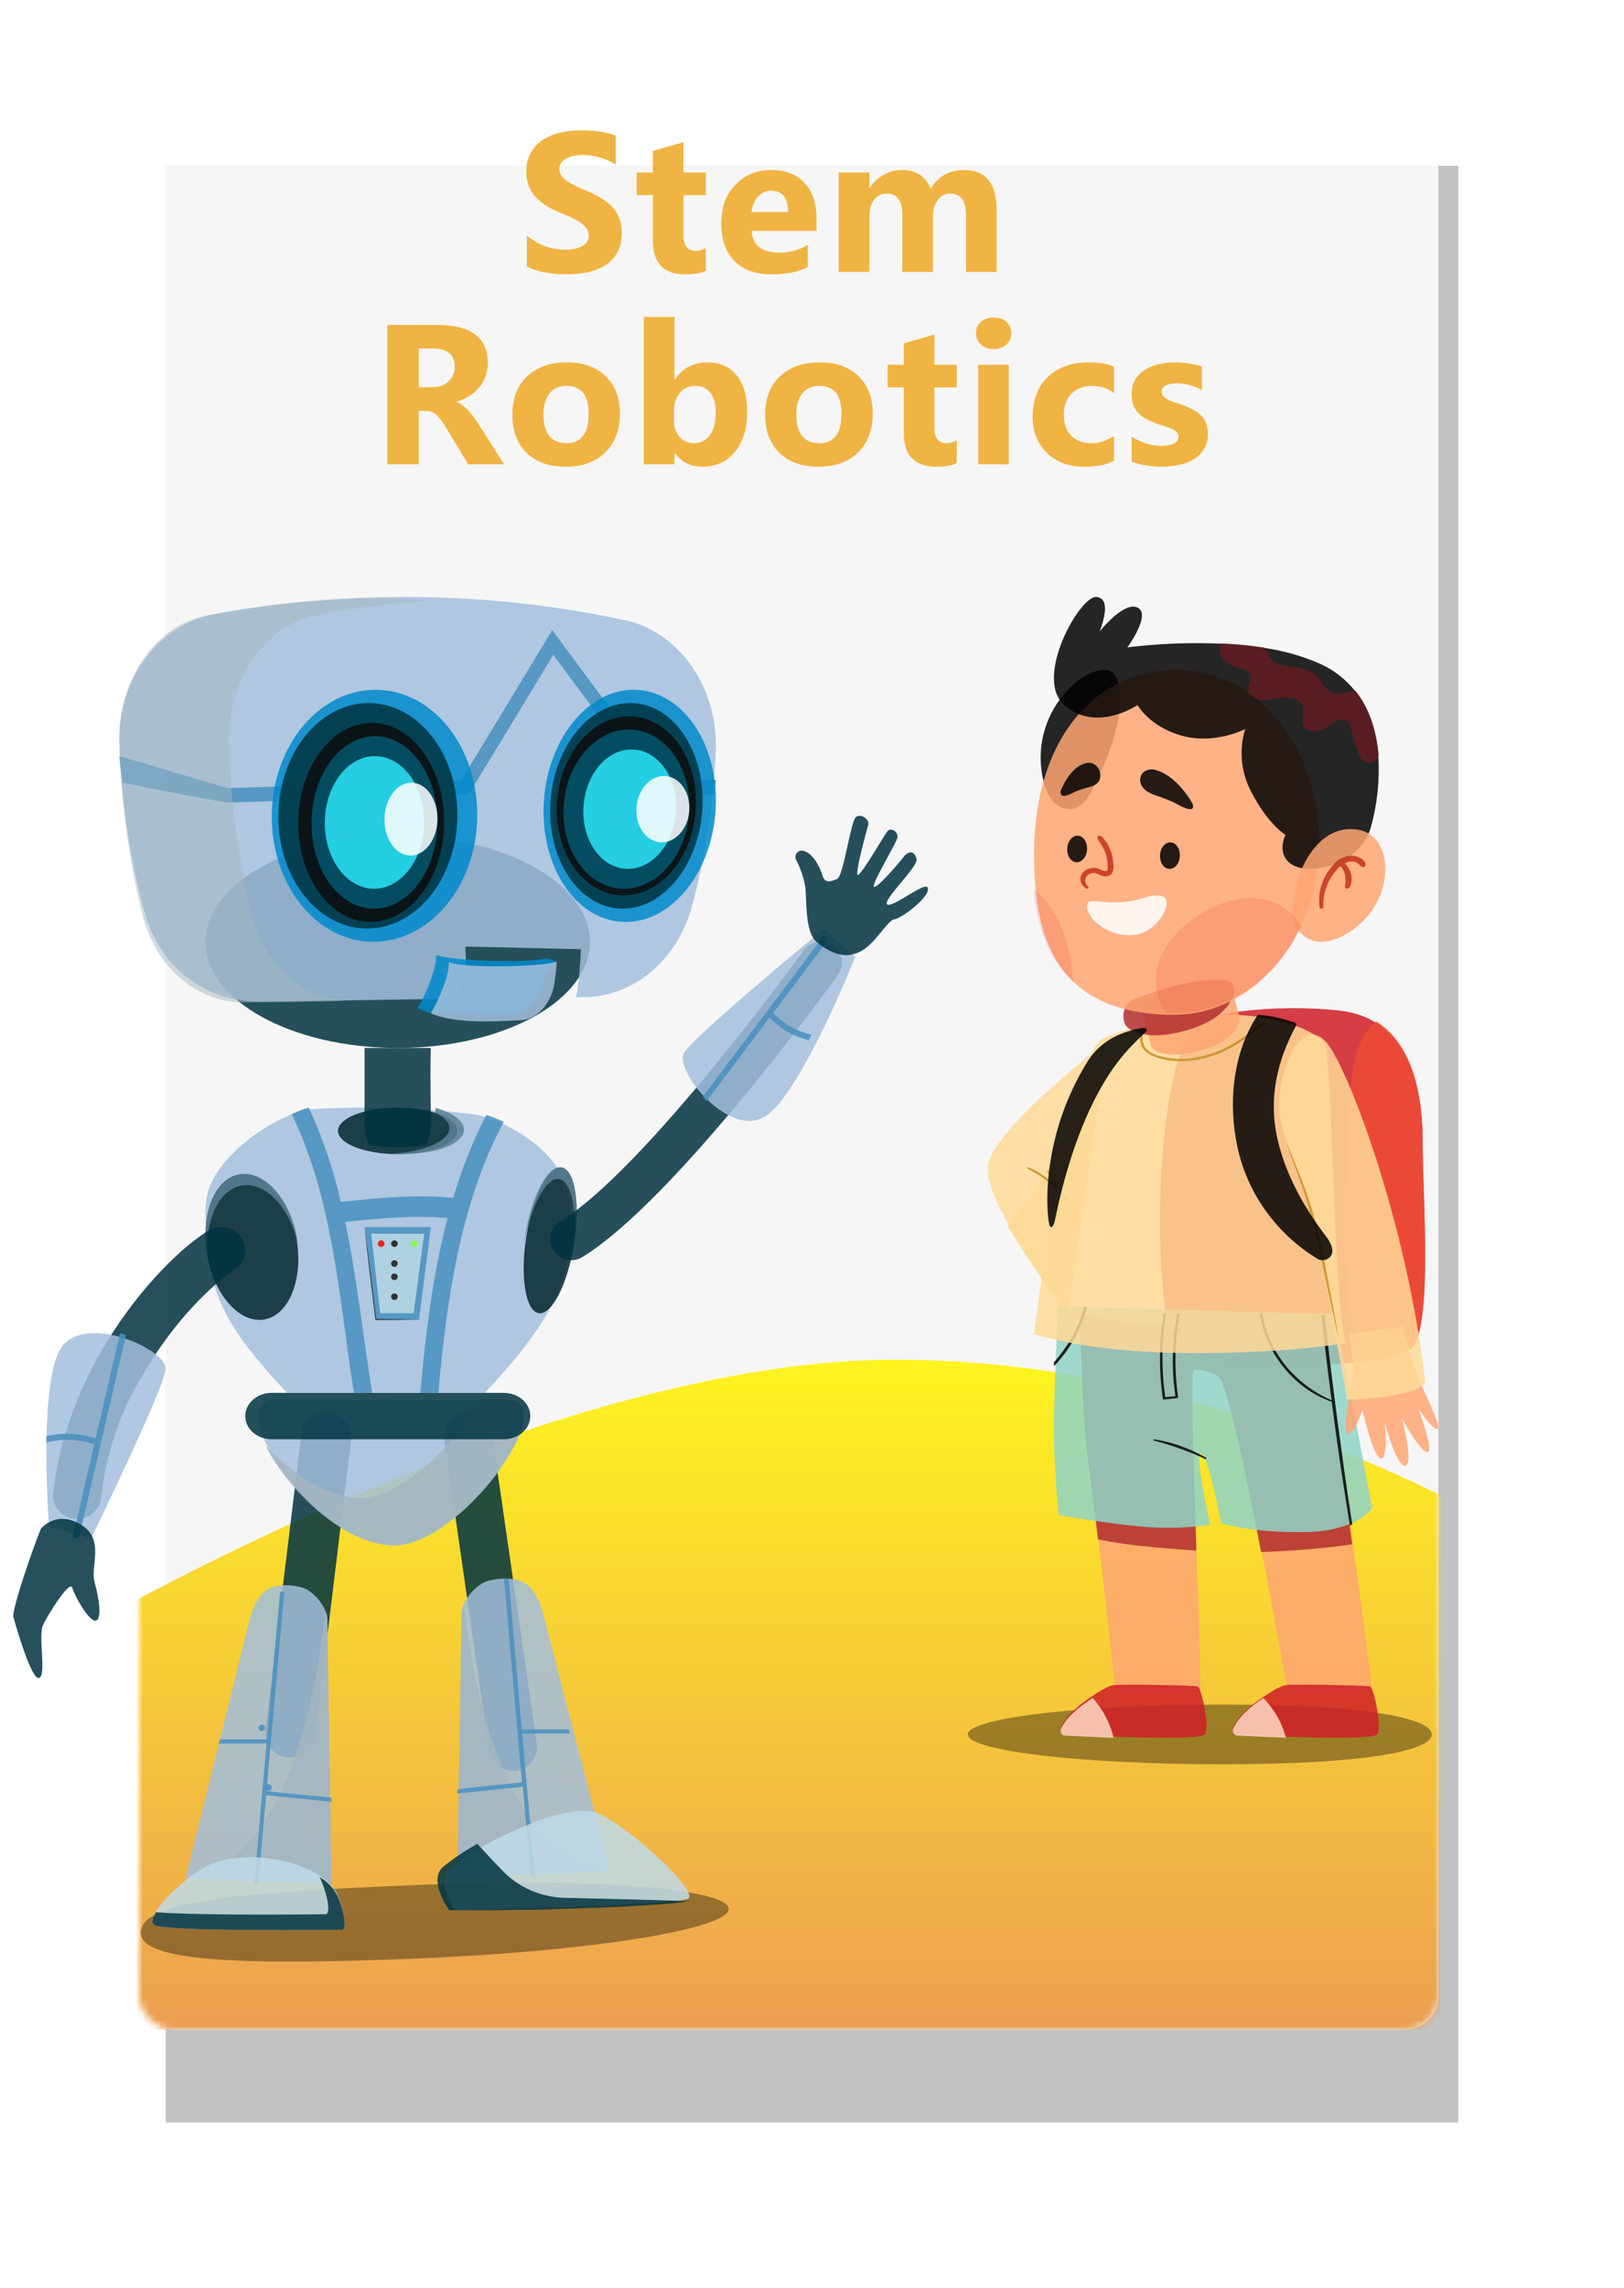 <svg width="245" height="345" viewBox="0 0 245 345" fill="none" xmlns="http://www.w3.org/2000/svg">
<g filter="url(#filter0_f)">
<rect x="25" y="25" width="195" height="295" fill="black" fill-opacity="0.24"/>
</g>
<g opacity="0.85" filter="url(#filter1_i)">
<rect x="21" y="9" width="196" height="297" rx="5" fill="white"/>
</g>
<mask id="mask0" mask-type="alpha" maskUnits="userSpaceOnUse" x="21" y="9" width="196" height="297">
<rect x="21" y="9" width="196" height="297" rx="5" fill="white"/>
</mask>
<g mask="url(#mask0)">
<path d="M134.915 205C88.796 205 26.021 236.651 1 252.494V306H237V236.934C222.188 226.289 181.033 205 134.915 205Z" fill="url(#paint0_linear)"/>
</g>
<path opacity="0.85" d="M184.5 266C205.763 266 216 263.985 216 261.5C216 259.015 205.763 257 184.5 257C163.237 257 146 259.015 146 261.5C146 263.985 163.237 266 184.5 266Z" fill="black" fill-opacity="0.43"/>
<path opacity="0.85" d="M63.492 295.256C89.27 294.176 110.064 290.824 109.936 287.77C109.808 284.715 88.806 283.115 63.028 284.195C37.249 285.276 21.225 286.402 21.23 291.406C21.234 295.906 37.713 296.336 63.492 295.256Z" fill="black" fill-opacity="0.43"/>
<path opacity="0.85" d="M180.037 154.448C180.941 153.055 191.676 151.204 202.09 152.367C212.503 153.529 214.623 163.877 214.623 172.243C214.623 180.609 216.209 200.332 212.874 203.317C209.539 206.302 181.078 207.321 177.612 203.62C174.146 199.919 173.372 164.681 180.037 154.448Z" fill="#CF1E26"/>
<path opacity="0.85" d="M207.629 154C206.819 154.649 206.147 155.46 205.654 156.384C204.408 158.663 203.993 161.39 203.782 164.072C203.297 170.242 203.081 176.473 203.011 182.654C202.975 185.844 203.029 189.027 203.173 192.202C203.235 194.106 203.401 196.006 203.669 197.892C203.889 199.678 204.423 201.409 205.244 203.002C205.685 203.817 206.319 204.504 207.089 205C209.97 204.553 212.123 203.957 212.899 203.245C216.201 200.232 214.62 180.496 214.631 172.107C214.642 165.457 213.315 157.565 207.629 154Z" fill="#EE4C36"/>
<path opacity="0.85" d="M167 157C167 157 149.882 170.088 149.039 175.722C148.197 181.356 161.131 198 161.131 198L167 157Z" fill="#FFD996"/>
<g style="mix-blend-mode:multiply" opacity="0.85">
<path d="M165.661 158.017C165.661 158.072 165.661 158.127 165.661 158.182C164.937 163.843 162.34 169.093 159.419 174.012C157.976 176.442 156.521 178.91 154.904 181.23C154.133 182.331 153.297 183.39 152.4 184.401L152 184.841C154.724 189.397 157.737 193.791 161.024 198L167 157L165.661 158.017Z" fill="#FFD996"/>
</g>
<path opacity="0.85" d="M160.981 180.82C160.671 180.389 160.34 179.975 159.989 179.58C159.88 179.35 159.756 179.131 159.632 178.912L159.136 178.094C158.833 177.536 158.502 176.994 158.144 176.473C158.129 176.456 158.109 176.445 158.088 176.442C158.067 176.438 158.045 176.443 158.026 176.454C158.007 176.466 157.993 176.484 157.986 176.505C157.978 176.527 157.978 176.55 157.985 176.572C158.253 177.14 158.605 177.677 158.928 178.219L159.344 178.912C159.029 178.584 158.697 178.273 158.352 177.979C157.399 177.138 156.317 176.472 155.152 176.009C155.125 175.997 155.095 175.997 155.068 176.009C155.041 176.021 155.02 176.043 155.008 176.071C154.997 176.1 154.997 176.132 155.008 176.16C155.02 176.188 155.041 176.211 155.068 176.223C155.589 176.535 156.13 176.801 156.65 177.124C158.248 178.127 159.659 179.427 160.813 180.961C160.887 181.071 161.056 180.925 160.981 180.82Z" fill="#C78E23"/>
<path opacity="0.85" d="M198.373 199.227C190.94 200.03 183.452 200.213 175.988 199.774C171.609 199.609 167.259 199.015 163 198C163.117 207.653 163.605 216.365 164.193 220.45C165.757 231.28 168.27 255 168.27 255H181.13C181.069 244.931 179.294 206.722 180.115 206.564C180.936 206.405 181.985 206.454 183.777 207.423C186.151 208.705 194.24 255 194.24 255H207C205.835 243.972 200.859 210.205 199.427 199.15L198.373 199.227Z" fill="#FFA672"/>
<path opacity="0.85" d="M165.653 232.09C166.827 232.333 168.007 232.532 169.187 232.703C172.4 233.172 175.646 233.42 178.88 233.669C179.434 233.713 179.944 233.746 180.481 233.779C180.033 220.53 179.601 206.728 180.088 206.607C180.902 206.447 181.955 206.496 183.744 207.473C185.001 208.158 187.854 221.545 190.258 234C194.861 233.873 199.436 233.448 204 232.852C202.216 219.878 200.189 205.613 199.353 199.115L198.317 199.237C190.896 200.047 183.419 200.232 175.967 199.789C171.596 199.622 167.252 199.023 163 198C163.116 207.733 163.604 216.516 164.191 220.635C164.628 223.676 165.144 227.778 165.653 232.09Z" fill="#B22E2E"/>
<path opacity="0.85" d="M167.853 254.1C168.296 253.863 180.112 254.101 180.68 254.259C181.248 254.417 182.46 260.185 181.816 261.44C181.275 262.543 164.736 261.714 160.641 261.495C160.53 261.489 160.422 261.453 160.326 261.389C160.231 261.324 160.151 261.234 160.094 261.127C160.038 261.019 160.005 260.898 160.001 260.773C159.996 260.648 160.019 260.523 160.067 260.411C160.506 259.43 161.55 258.054 163.535 256.592C166.781 254.198 167.853 254.1 167.853 254.1Z" fill="#CF1E26"/>
<path opacity="0.85" d="M167.752 261.094C167.352 259.84 166.786 258.658 166.072 257.589C165.724 257.064 165.344 256.566 164.934 256.099L164.844 256C164.428 256.275 163.97 256.584 163.443 256.97C161.509 258.372 160.492 259.692 160.066 260.633C160.018 260.741 159.996 260.86 160.001 260.98C160.005 261.1 160.037 261.217 160.092 261.32C160.147 261.423 160.225 261.509 160.318 261.571C160.411 261.632 160.516 261.667 160.624 261.673C162.01 261.743 164.865 261.889 168 262C167.932 261.696 167.842 261.392 167.752 261.094Z" fill="#FFD9C4"/>
<path opacity="0.85" d="M193.849 254.1C194.293 253.863 206.107 254.101 206.68 254.259C207.253 254.417 208.46 260.185 207.816 261.44C207.275 262.543 190.739 261.714 186.638 261.495C186.527 261.49 186.419 261.454 186.324 261.389C186.228 261.325 186.149 261.235 186.092 261.127C186.036 261.019 186.004 260.897 186 260.772C185.997 260.647 186.021 260.523 186.07 260.411C186.503 259.43 187.547 258.054 189.532 256.592C192.778 254.198 193.849 254.1 193.849 254.1Z" fill="#CF1E26"/>
<path opacity="0.85" d="M192.308 258.152C191.784 257.389 191.211 256.67 190.594 256C190.277 256.215 189.943 256.449 189.576 256.719C187.566 258.195 186.509 259.584 186.071 260.574C186.021 260.687 185.997 260.812 186 260.938C186.004 261.065 186.036 261.188 186.093 261.297C186.151 261.406 186.231 261.497 186.328 261.561C186.424 261.626 186.534 261.663 186.646 261.668C188.043 261.742 190.857 261.883 194 262C193.63 260.621 193.058 259.32 192.308 258.152Z" fill="#FFD9C4"/>
<path opacity="0.85" d="M207 227.354C207 227.354 206.274 228.606 203.942 229.642C203.827 229.698 203.706 229.747 203.579 229.797C201.437 230.603 199.167 231.007 196.88 230.989C188.774 231.144 184.231 229.659 184.231 229.659C184.231 229.659 182.581 220.965 181.481 219.425C181.371 219.269 181.267 219.186 181.168 219.197C181.127 219.204 181.09 219.226 181.063 219.258C180.315 220.134 182.603 229.875 182.603 229.875C179.195 230.386 175.739 230.487 172.308 230.174C166.5 229.659 159.763 228.423 159.763 228.423C159.763 228.423 159.411 226.556 159.07 219.458C158.899 215.817 159.07 210.005 159.273 205.212C159.273 205.029 159.273 204.857 159.273 204.658C159.466 200.358 159.675 197 159.675 197H160.318L163.096 197.078H163.486L175.795 197.432H176.091L177.499 197.477H177.846L189.89 197.826H190.319L199.234 198.086H199.729L201.093 198.125C202.232 201.438 207 227.354 207 227.354Z" fill="#90D3C7"/>
<path opacity="0.85" d="M204 229.845C203.885 229.9 203.764 229.95 203.638 230C203.533 229.362 203.445 228.718 203.341 228.09C203.121 226.736 202.907 225.379 202.698 224.021C202.045 219.802 201.457 215.571 200.908 211.341C199.324 210.795 197.84 209.99 196.514 208.959C193.047 206.272 190.719 202.355 190 198H190.428C190.913 200.922 192.144 203.666 193.998 205.961C195.865 208.205 198.228 209.974 200.897 211.124C200.82 210.569 200.738 209.969 200.661 209.387C200.349 206.933 200.051 204.479 199.765 202.025C199.617 200.793 199.48 199.566 199.342 198.333C199.345 198.309 199.345 198.285 199.342 198.261H199.837L199.886 198.727C200.04 200.093 200.196 201.459 200.353 202.824C200.932 207.765 201.561 212.697 202.242 217.62C202.565 220.092 202.909 222.551 203.275 224.998C203.451 226.219 203.638 227.446 203.824 228.668C203.874 229.056 203.94 229.439 204 229.845Z" fill="black"/>
<path opacity="0.85" d="M177.732 210.639C177.732 210.734 177.627 210.793 177.529 210.804L175.619 211C175.501 211 175.436 210.915 175.422 210.835C175.066 208.338 174.935 205.823 175.03 203.31C175.085 201.534 175.262 199.761 175.56 198H175.913C175.645 199.806 175.442 201.611 175.383 203.433C175.314 205.845 175.452 208.258 175.795 210.655L177.32 210.496C177.136 209.205 177.012 207.909 176.96 206.608C176.869 204.232 176.998 201.853 177.346 199.492C177.418 199.009 177.496 198.526 177.588 198.042H178C177.209 202.212 177.119 206.45 177.732 210.639V210.639Z" fill="black"/>
<path opacity="0.85" d="M164 197.012C163.15 200.363 161.431 203.455 159 206C159 205.797 159 205.607 159 205.386C159.231 205.14 159.449 204.882 159.642 204.624C161.431 202.465 162.741 199.979 163.493 197.319C163.493 197.215 163.551 197.104 163.57 197L164 197.012Z" fill="black"/>
<path opacity="0.85" d="M181.951 219.78C179.491 218.374 176.843 217.435 174.114 217C174 217 173.949 217.167 174.068 217.199C176.735 217.876 179.346 218.81 181.872 219.992C181.98 220.043 182.053 219.838 181.951 219.78Z" fill="black"/>
<path opacity="0.85" d="M203 202.525C198.114 203.225 193.194 203.667 188.262 203.85C179.287 204.17 170.092 204.093 161.41 202.453C159.585 202.113 157.779 201.678 156 201.149C158.702 180.163 162.245 160.95 165.837 156.968C166.356 156.383 168.749 155.538 171.915 154.759L172.297 154.665C176.419 153.704 181.741 152.909 185.979 153.008C187.421 153.036 188.859 153.158 190.284 153.373C190.45 153.373 190.616 153.423 190.776 153.456C195.893 154.312 199.331 156.217 199.966 157.548C200.806 159.288 201.298 192.639 202.597 200.343C202.685 200.846 202.823 201.586 203 202.525Z" fill="#FFD996"/>
<path opacity="0.85" d="M191 154.09C189.329 155.648 187.444 157.003 185.393 158.121C183.198 159.312 180.699 159.96 178.144 160C176.873 160.009 175.61 159.806 174.419 159.402C173.385 159.038 172.422 158.44 172.116 157.408C171.902 156.69 171.986 155.926 172.351 155.261L172.728 155.176C172.452 155.635 172.323 156.157 172.358 156.679C172.393 157.202 172.59 157.706 172.925 158.131C173.631 158.903 174.834 159.227 175.874 159.432C176.995 159.65 178.147 159.707 179.287 159.601C181.558 159.371 183.742 158.672 185.672 157.558C186.642 157.015 187.568 156.407 188.44 155.739C189.174 155.196 189.874 154.616 190.535 154C190.677 154.035 190.841 154.06 191 154.09Z" fill="#C78E23"/>
<path opacity="0.85" d="M172 151.177L173.685 157.816C173.685 157.816 175.009 160.141 181.443 158.275C187.57 156.487 186.985 153.269 186.985 153.269L185.541 148L172 151.177Z" fill="#FFA672"/>
<path opacity="0.85" d="M173.366 156.055C174.875 156.156 176.39 156.011 177.852 155.626C179.651 155.257 181.376 154.591 182.956 153.655C184.47 152.703 185.709 151.354 186.105 149.841C186.199 149.595 186.23 149.331 186.196 149.071C186.163 148.81 186.065 148.562 185.912 148.349C185.508 147.987 184.99 147.777 184.448 147.755C183.384 147.648 182.311 147.68 181.255 147.848C178.045 148.354 174.897 149.195 171.863 150.358C171.113 150.542 170.437 150.949 169.925 151.525C169.429 152.263 169.302 153.809 169.792 154.536C170.431 155.477 172.138 155.94 173.366 156.055Z" fill="#B22E2E"/>
<path opacity="0.85" d="M213.871 207.475C214.694 209.643 217.558 215.123 216.904 215.454C216.249 215.784 213.944 212.348 213.944 212.348C213.944 212.348 216.327 218.576 215.404 218.928C214.481 219.28 211.488 213.849 211.488 213.849C211.488 213.849 213.345 220.744 212.008 220.993C210.671 221.243 208.903 214.418 208.903 214.418C208.903 214.418 209.513 219.893 208.344 219.893C207.174 219.893 205.546 212.543 205.546 212.543C205.546 212.543 204.332 216.397 203.308 216.137C202.284 215.876 204.136 207.968 204.175 206.38C204.073 204.602 203.845 202.832 203.493 201.084L211.672 200C211.672 200 213.049 205.29 213.871 207.475Z" fill="#FFA672"/>
<path opacity="0.85" d="M200.271 157.374C203.398 161.266 212.159 183.879 214.996 208.167C215.222 210.097 206.708 211.078 203.226 210.995C203.226 210.995 201.423 200.56 198.92 188.079C196.417 175.599 193 172.148 193 166.415C193 160.681 196.59 152.787 200.271 157.374Z" fill="#FFD996"/>
<path opacity="0.85" d="M202 202C201.398 199.479 200.847 196.947 200.295 194.415C199.744 191.883 199.259 189.335 198.68 186.814C198.1 184.293 197.409 181.804 196.591 179.347C195.772 176.891 194.774 174.489 194 172C194.468 173.215 194.969 174.413 195.476 175.612C195.983 176.81 196.451 178.025 196.897 179.245C197.77 181.698 198.502 184.196 199.092 186.727C199.37 187.996 199.616 189.27 199.866 190.539C200.117 191.807 200.379 193.082 200.613 194.356C201.07 196.898 201.571 199.446 202 202Z" fill="#C78E23"/>
<path opacity="0.85" d="M189.966 153.001C189.903 152.996 189.841 153.008 189.785 153.036C189.729 153.064 189.682 153.106 189.649 153.158C185.933 158.907 185.258 166.426 186.712 173.077C187.466 176.49 188.914 179.723 190.971 182.586C193.028 185.449 195.652 187.886 198.69 189.752C198.86 189.862 199.05 189.938 199.251 189.975C199.451 190.011 199.657 190.008 199.856 189.965C200.055 189.922 200.243 189.84 200.409 189.725C200.574 189.609 200.714 189.462 200.819 189.292C201.304 188.43 200.727 187.314 200.11 186.491C198.448 184.294 194.086 178.439 192.609 171.183C191.132 163.927 193.705 158.072 195.494 154.699C195.524 154.659 195.544 154.613 195.554 154.564C195.565 154.516 195.564 154.465 195.552 154.417C195.541 154.369 195.519 154.323 195.488 154.284C195.457 154.245 195.418 154.212 195.373 154.189C193.629 153.572 191.813 153.173 189.966 153.001V153.001Z" fill="black"/>
<path opacity="0.85" d="M169.293 155.816C167.198 156.586 165.407 158.006 164.183 159.867C156.462 172.133 157.992 184.366 158.392 184.858C158.886 185.47 159.166 183.918 159.215 183.656C161.677 171.745 165.203 165.256 167.27 162.048C168.195 160.606 169.248 159.25 170.417 157.997C171.01 157.363 171.635 156.762 172.254 156.15C172.446 155.958 173 155.554 173 155.242C173 154.581 170.258 155.472 169.918 155.581C169.688 155.658 169.48 155.734 169.293 155.816Z" fill="black"/>
<path opacity="0.85" d="M162.72 102.538C160.392 104.364 158.66 106.827 157.741 109.617C156.822 112.408 156.756 115.404 157.552 118.232C157.797 119.185 158.251 120.075 158.88 120.838C159.2 121.213 159.602 121.513 160.055 121.714C160.509 121.915 161.002 122.012 161.499 121.999C163.278 121.854 164.357 120.035 165.111 118.43C166.413 115.685 167.687 112.897 168.365 109.944C168.869 107.755 169.525 104.02 168.305 101.944C167.156 99.98 164.048 101.532 162.72 102.538Z" fill="black"/>
<path opacity="0.85" d="M156.007 128.103C155.974 130.123 156.056 132.145 156.252 134.155C156.249 134.187 156.249 134.219 156.252 134.25C156.306 134.853 156.387 135.439 156.469 136.013C157.208 140.989 158.902 145.207 162.123 148.197L162.178 148.253C162.758 148.779 163.376 149.262 164.024 149.697C166.811 151.55 170.499 152.71 175.344 152.972C175.567 152.972 175.784 152.972 176.007 153H176.756C177.299 153 177.843 153 178.418 152.955C185.3 152.481 191.454 148.175 195.202 141.642C195.229 141.581 195.262 141.525 195.289 141.469C195.593 140.911 195.876 140.387 196.147 139.795C197.579 136.747 198.485 133.466 198.825 130.1C200.368 115.439 191.536 101.878 178.793 101.041C165.855 100.254 156.197 110.859 156.007 128.103Z" fill="#FFA672"/>
<path opacity="0.85" d="M159.099 103.486C159.249 104.625 159.808 105.667 160.669 106.411C165.532 110.479 171.61 106.294 171.61 106.294C171.61 106.294 173.382 109.576 178.349 110.936C183.316 112.295 187.846 109.916 187.846 109.916C187.376 111.465 187.213 113.093 187.365 114.707C187.517 116.32 187.982 117.887 188.732 119.317C191.27 124.293 193.929 125.875 193.929 125.875C193.929 125.875 192.485 128.7 194.804 130.288C197.403 132.066 205.198 130.634 206.839 124.627C207.794 121.162 208.164 117.558 207.933 113.967C207.649 110.546 206.681 107.03 204.443 104.199C203.022 102.412 201.203 100.996 199.137 100.07C196.446 98.9 193.615 98.098 190.718 97.685C188.53 97.347 186.326 97.133 184.115 97.044C179.431 96.846 174.738 97.032 170.083 97.601C170.083 97.601 173.606 92.798 171.725 91.667C171.691 91.644 171.656 91.624 171.621 91.606C169.613 90.63 166.15 94.888 165.893 95.205C166.282 94.257 166.547 93.26 166.681 92.241C166.779 91.126 166.555 90.118 165.439 90.012C165.352 89.996 165.263 89.996 165.176 90.012C162.955 90.474 158.262 98.409 159.099 103.486Z" fill="black"/>
<g style="mix-blend-mode:screen" opacity="0.85">
<path d="M184.071 98.366C184.438 99.821 186.095 100.596 187.605 100.947C187.865 100.997 188.113 101.101 188.332 101.254C188.497 101.426 188.612 101.642 188.664 101.878C188.717 102.113 188.704 102.358 188.627 102.586C188.467 103.035 188.382 103.508 188.376 103.986C188.491 104.973 189.661 105.558 190.706 105.58C191.75 105.603 192.762 105.235 193.807 105.157C194.852 105.078 196.071 105.43 196.454 106.35C196.886 107.37 196.126 108.663 196.749 109.594C197.225 110.319 198.341 110.42 199.194 110.118C199.997 109.729 200.767 109.275 201.497 108.758C201.838 108.524 202.246 108.414 202.656 108.446C203.362 108.574 203.679 109.355 203.876 110.018C204.16 110.994 204.423 111.981 204.724 112.956C204.986 113.837 205.429 114.891 206.365 114.997C206.661 115.016 206.958 114.952 207.221 114.812C207.485 114.673 207.707 114.463 207.863 114.205C207.917 114.119 207.963 114.027 208 113.932C207.716 110.509 206.747 106.991 204.511 104.159C204.141 104.194 203.774 104.263 203.417 104.365C201.814 104.811 200.769 104.789 199.725 103.389C199.303 102.699 198.79 102.072 198.199 101.527C196.438 100.189 193.522 100.97 191.931 99.475C191.447 98.932 191.051 98.313 190.76 97.641C188.573 97.303 186.369 97.089 184.159 97C183.983 97.433 183.952 97.913 184.071 98.366V98.366Z" fill="#611B20"/>
</g>
<path opacity="0.85" d="M205.034 125.119C206.185 125.343 207.201 126.011 207.861 126.98C208.666 128.201 209.062 129.647 208.992 131.108C208.959 132.671 208.599 134.21 207.936 135.626C207.273 137.042 206.321 138.304 205.141 139.33C203.671 140.631 201.748 141.801 199.752 141.976C198.7 142.088 197.645 141.802 196.794 141.174C195.943 140.545 195.358 139.621 195.155 138.583C194.948 137.475 194.948 136.338 195.155 135.23C195.867 130.531 199.181 124.039 205.034 125.119Z" fill="#FFA672"/>
<path opacity="0.85" d="M203.903 129C203.36 129.031 202.83 129.173 202.35 129.417C201.87 129.66 201.451 129.999 201.12 130.411C200.331 131.271 199.74 132.28 199.385 133.37C199.03 134.461 198.919 135.611 199.058 136.745C199.1 137.077 199.649 137.093 199.649 136.745C199.554 134.869 200.154 133.021 201.345 131.524C201.607 131.18 201.909 130.866 202.243 130.585C202.579 130.964 202.812 131.416 202.922 131.9C202.979 132.176 202.999 132.457 202.982 132.738C202.982 132.811 202.982 132.884 202.982 132.957C202.982 132.906 202.982 133.03 202.982 133.03C202.984 133.065 202.984 133.101 202.982 133.137C202.931 133.303 202.903 133.475 202.899 133.648C202.899 133.713 202.92 133.776 202.958 133.83C202.996 133.884 203.05 133.926 203.112 133.951C203.175 133.977 203.245 133.984 203.312 133.972C203.379 133.96 203.441 133.929 203.49 133.884C203.758 133.566 203.901 133.168 203.891 132.76C203.923 132.398 203.889 132.032 203.791 131.681C203.635 131.111 203.32 130.59 202.881 130.175C203.069 130.078 203.267 130.001 203.472 129.944C203.842 129.847 204.236 129.873 204.589 130.017C204.949 130.169 205.126 130.512 205.457 130.686C205.506 130.713 205.56 130.729 205.616 130.733C205.672 130.737 205.728 130.728 205.78 130.708C205.832 130.688 205.878 130.657 205.915 130.617C205.953 130.577 205.98 130.53 205.995 130.478C206.095 129.54 204.695 129.017 203.903 129Z" fill="#C4311D"/>
<path opacity="0.85" d="M175.453 135.172C173.749 134.563 172.461 135.745 169.463 135.994C166.466 136.244 164.507 135.501 164.143 136.128C163.306 137.572 166.229 141 170.468 141C174.708 141 177.157 135.806 175.453 135.172Z" fill="white"/>
<g opacity="0.2">
<path opacity="0.85" d="M174.9 150.903C175.159 151.554 175.514 152.162 175.952 152.709H176.712C177.262 152.709 177.813 152.709 178.396 152.665C185.372 152.197 191.61 147.947 195.408 141.501C195.436 141.441 195.469 141.386 195.496 141.331C195.805 140.78 196.091 140.263 196.366 139.679C196.005 138.981 195.53 138.347 194.962 137.802C193.99 136.935 192.849 136.278 191.611 135.872C190.373 135.467 189.064 135.322 187.767 135.446C185.167 135.719 182.682 136.655 180.549 138.166C178.416 139.51 176.661 141.376 175.451 143.588C174.852 144.7 174.493 145.927 174.398 147.187C174.304 148.447 174.475 149.713 174.9 150.903V150.903Z" fill="#EC372F"/>
<path opacity="0.85" d="M155.914 134.109C155.911 134.14 155.911 134.172 155.914 134.203C155.969 134.797 156.051 135.375 156.134 135.942C156.883 140.852 158.6 145.014 161.865 147.964L161.92 148.019C161.735 145.626 161.282 143.261 160.571 140.968C159.685 138.304 158.16 135.799 155.914 134.109Z" fill="#EC372F"/>
</g>
<path opacity="0.85" d="M175.002 128.953C174.959 130.061 175.593 130.976 176.421 131C177.25 131.023 177.955 130.15 177.998 129.047C178.041 127.944 177.413 127.029 176.584 127.001C175.755 126.972 175.04 127.869 175.002 128.953Z" fill="black"/>
<path opacity="0.85" d="M161.003 127.958C160.955 129.08 161.587 129.977 162.415 130C163.244 130.022 163.95 129.147 163.997 128.042C164.045 126.937 163.413 126.023 162.585 126C161.756 125.978 161.05 126.836 161.003 127.958Z" fill="black"/>
<path opacity="0.85" d="M179.056 119.843C177.915 118.27 176.353 116.696 174.494 116.14C174.174 116.015 173.823 115.973 173.478 116.017C173.134 116.061 172.809 116.191 172.538 116.392C172.321 116.59 172.161 116.835 172.075 117.104C171.988 117.374 171.977 117.659 172.042 117.934C172.31 119.224 173.678 119.712 174.893 120.111C175.661 120.372 176.413 120.671 177.145 121.008C177.567 121.202 180.105 122.801 179.997 121.485C179.967 121.298 179.893 121.119 179.78 120.96C179.586 120.593 179.335 120.221 179.056 119.843Z" fill="black"/>
<path opacity="0.85" d="M160.124 118.981C160.048 119.124 160.005 119.288 160 119.456C160.049 120.689 161.919 119.456 162.235 119.352C162.795 119.119 163.366 118.925 163.946 118.773C164.866 118.541 165.924 118.246 165.998 117.036C166.01 116.751 165.966 116.466 165.87 116.203C165.774 115.94 165.629 115.707 165.444 115.519C165.229 115.302 164.974 115.146 164.698 115.065C164.423 114.984 164.134 114.979 163.857 115.051C162.448 115.363 161.35 116.666 160.603 117.997C160.428 118.315 160.268 118.643 160.124 118.981V118.981Z" fill="black"/>
<path opacity="0.85" d="M167.96 130.215C167.93 129.706 167.843 129.202 167.699 128.709C167.557 128.219 167.358 127.742 167.106 127.288C166.978 127.064 166.832 126.848 166.667 126.643C166.489 126.432 166.317 126.142 166.033 126.036C165.976 126.008 165.911 125.996 165.847 126.001C165.783 126.006 165.721 126.027 165.67 126.062C165.619 126.098 165.581 126.145 165.56 126.2C165.539 126.254 165.536 126.313 165.552 126.369C165.654 126.634 165.802 126.884 165.991 127.108C166.133 127.33 166.276 127.552 166.394 127.779C166.643 128.244 166.828 128.734 166.946 129.237C167.077 129.773 167.129 130.322 167.1 130.87C167.1 131.092 167.071 131.329 166.768 131.345C166.468 131.313 166.182 131.217 165.932 131.065C165.475 130.856 164.947 130.807 164.451 130.926C163.955 131.045 163.527 131.325 163.25 131.71C163.007 132.085 162.938 132.531 163.057 132.951C163.177 133.371 163.476 133.734 163.891 133.96C163.913 133.976 163.939 133.987 163.966 133.993C163.993 134 164.021 134.002 164.049 133.998C164.077 133.995 164.104 133.987 164.128 133.975C164.152 133.962 164.174 133.946 164.191 133.926C164.208 133.906 164.22 133.884 164.228 133.86C164.235 133.835 164.237 133.81 164.233 133.786C164.23 133.761 164.221 133.737 164.207 133.715C164.193 133.693 164.174 133.674 164.152 133.659C163.967 133.511 163.832 133.319 163.764 133.105C163.695 132.891 163.696 132.665 163.766 132.452C163.836 132.238 163.973 132.047 164.16 131.9C164.347 131.753 164.576 131.656 164.822 131.62C165.386 131.562 165.807 131.937 166.317 132.064C166.572 132.147 166.851 132.153 167.11 132.081C167.37 132.01 167.595 131.864 167.753 131.668C167.981 131.212 168.054 130.707 167.96 130.215Z" fill="#C4311D"/>
<path opacity="0.85" d="M31 142C31 150.838 43.995 158 60 158C76.005 158 89 150.838 89 142C89 133.162 76.005 126 60 126C43.995 126 31 133.162 31 142Z" fill="#003340"/>
<path opacity="0.85" d="M32.483 92.582C52.83 88.883 73.587 89.161 93.851 93.403C97.901 94.175 101.566 96.585 104.166 100.187C106.766 103.788 108.125 108.337 107.991 112.988C107.662 120.948 106.471 128.832 104.444 136.462C103.377 140.513 101.174 144.06 98.169 146.564C95.164 149.069 91.521 150.395 87.79 150.342H86.878C86.977 150.009 87.053 149.668 87.108 149.322C87.388 147.265 87.561 145.191 87.627 143.111L70.231 142.707C70.086 143.906 70.962 146.097 68.418 150.568C55.988 150.767 41.77 151.007 38.809 151C31.002 151 23.957 145.72 21.775 137.393C19.524 129.071 18.256 120.448 18.005 111.748C17.805 102.264 24.023 94.088 32.483 92.582Z" fill="#A2BFDC"/>
<path opacity="0.85" d="M63 151.991C64.185 149.988 65.813 146.24 65.827 144C68.397 144.922 79.885 145.226 82.365 144.488C82.934 144.591 83.485 144.789 84 145.074C84 145.074 82.109 146.956 81.977 147.733C81.52 150.414 79.42 152.844 76.94 152.966C73.704 153.126 64.524 152.669 64.524 152.669C64.524 152.669 63.686 152.25 63 151.991Z" fill="#008ACD"/>
<path opacity="0.85" d="M18.5 118C18.384 116.65 18.066 115.314 18 114C25.843 116.295 34.07 118.779 34.511 118.819C35.23 118.819 57.47 118.063 69.583 117.644L83.309 95L99.883 117.374L108 117.604C107.932 118.333 107.857 119.062 107.771 119.798L98.897 119.548L83.471 98.727L70.694 119.805H70.166C68.751 119.852 35.46 121 34.511 121C33.995 121.02 26.201 119.593 18.5 118Z" fill="#4890C0"/>
<g style="mix-blend-mode:multiply" opacity="0.6">
<g style="mix-blend-mode:multiply" opacity="0.85">
<path d="M31.043 92.826C42.243 90.563 53.602 89.791 64.932 90.523C59.122 90.91 53.333 91.678 47.587 92.826C39.965 94.336 34.364 102.488 34.522 111.96C34.747 120.642 35.892 129.248 37.924 137.552C39.77 145.356 45.475 150.297 51.991 150.905C47.571 151.021 41.468 151.144 36.748 151.13C29.715 151.13 23.367 145.862 21.401 137.552C19.373 129.247 18.231 120.641 18.005 111.96C17.819 102.488 23.421 94.329 31.043 92.826Z" fill="#A3B6BF"/>
</g>
</g>
<path opacity="0.85" d="M82.069 120.559C81.336 130.2 86.535 138.447 93.676 138.973C100.817 139.5 107.198 132.141 107.931 122.479C108.664 112.817 103.465 104.597 96.324 104.03C89.183 103.463 82.802 110.925 82.069 120.559Z" fill="#008ACD"/>
<path opacity="0.85" d="M93.325 136.976C99.624 137.445 105.283 130.86 105.938 122.331C106.593 113.802 101.982 106.455 95.675 106.02C89.369 105.586 83.717 112.137 83.062 120.666C82.407 129.195 87.018 136.514 93.325 136.976Z" fill="#003340"/>
<path opacity="0.85" d="M93.473 134.978C99.246 135.402 104.385 129.713 104.949 122.27C105.513 114.828 101.3 108.447 95.527 108.022C89.754 107.598 84.615 113.287 84.051 120.73C83.487 128.172 87.686 134.553 93.473 134.978Z" fill="#0C0C0C"/>
<path opacity="0.85" d="M93.582 133.98C98.796 134.358 103.442 129.302 103.954 122.684C104.466 116.067 100.653 110.398 95.418 110.02C90.182 109.642 85.558 114.698 85.046 121.316C84.534 127.933 88.368 133.595 93.582 133.98Z" fill="#03566F"/>
<path opacity="0.85" d="M94.328 130.985C98.168 131.268 101.588 127.479 101.966 122.513C102.344 117.547 99.539 113.297 95.671 113.015C91.803 112.732 88.411 116.521 88.034 121.487C87.656 126.453 90.496 130.703 94.328 130.985Z" fill="#2BE5F9"/>
<path opacity="0.85" d="M99.606 126.992C101.809 127.151 103.769 125.04 103.981 122.286C104.193 119.531 102.589 117.167 100.394 117.008C98.199 116.849 96.231 118.96 96.019 121.714C95.807 124.469 97.397 126.833 99.606 126.992Z" fill="white"/>
<path opacity="0.85" d="M41.004 122.751C40.819 133.243 47.605 141.89 56.17 141.999C64.736 142.108 71.812 133.749 71.996 123.249C72.181 112.75 65.395 104.11 56.83 104.001C48.264 103.892 41.188 112.251 41.004 122.751Z" fill="#008ACD"/>
<path opacity="0.85" d="M55.213 139.999C62.651 140.122 68.838 132.6 68.997 123.223C69.156 113.845 63.233 106.132 55.787 106.002C48.342 105.872 42.162 113.407 42.003 122.777C41.844 132.148 47.767 139.875 55.213 139.999Z" fill="#003340"/>
<path opacity="0.85" d="M55.772 138.999C61.847 139.104 66.886 132.48 66.998 124.196C67.11 115.912 62.31 109.106 56.228 109.001C50.146 108.896 45.114 115.52 45.002 123.804C44.89 132.088 49.664 138.887 55.772 138.999Z" fill="#0C0C0C"/>
<path opacity="0.85" d="M56.294 136.999C61.539 137.095 65.882 131.352 65.998 124.175C66.114 116.998 61.951 111.097 56.706 111.001C51.461 110.905 47.118 116.655 47.002 123.832C46.886 131.009 51.042 136.903 56.294 136.999Z" fill="#03566F"/>
<path opacity="0.85" d="M56.334 133.999C60.475 134.07 63.903 129.651 63.998 124.134C64.093 118.617 60.8 114.079 56.659 114.001C52.518 113.923 49.09 118.349 49.002 123.866C48.913 129.384 52.213 133.929 56.334 133.999Z" fill="#2BE5F9"/>
<path opacity="0.85" d="M61.904 129C64.108 129 65.93 126.607 65.998 123.57C66.066 120.533 64.299 118.044 62.096 118.001C59.892 117.957 58.07 120.394 58.002 123.431C57.934 126.468 59.701 128.956 61.904 129Z" fill="white"/>
<path opacity="0.85" d="M65 152.788C66.164 150.702 67.722 147.393 67.722 145.079C70.247 146.027 81.564 145.774 84 145C83.924 146.131 83.796 147.257 83.619 148.373C83.17 151.153 81.108 153.672 78.672 153.799C74.793 154.02 68.668 154.391 65 152.788Z" fill="#A2BFDC"/>
<path opacity="0.85" d="M43.341 264.974C42.848 264.919 42.371 264.77 41.938 264.536C41.504 264.302 41.123 263.988 40.815 263.612C40.507 263.236 40.279 262.805 40.143 262.343C40.008 261.882 39.968 261.399 40.026 260.923L45.464 216.224C45.581 215.262 46.09 214.385 46.877 213.785C47.664 213.185 48.666 212.912 49.662 213.025C50.658 213.139 51.566 213.63 52.187 214.39C52.809 215.151 53.091 216.118 52.974 217.08L47.543 261.772C47.486 262.249 47.331 262.71 47.089 263.129C46.846 263.549 46.52 263.918 46.13 264.215C45.74 264.513 45.293 264.733 44.814 264.863C44.336 264.993 43.835 265.031 43.341 264.974Z" fill="#003340"/>
<path opacity="0.85" d="M73.746 263.705L67.007 216.897C66.952 215.978 67.24 215.072 67.815 214.357C68.39 213.643 69.209 213.172 70.11 213.039C71.011 212.905 71.93 213.119 72.683 213.637C73.436 214.155 73.969 214.94 74.178 215.836L80.937 262.643C81.028 263.13 81.02 263.631 80.915 264.115C80.809 264.599 80.608 265.056 80.323 265.459C80.038 265.863 79.676 266.204 79.257 266.462C78.839 266.72 78.373 266.89 77.888 266.961C77.403 267.033 76.909 267.005 76.435 266.878C75.961 266.752 75.517 266.53 75.13 266.226C74.743 265.922 74.421 265.541 74.183 265.108C73.945 264.675 73.796 264.198 73.746 263.705V263.705Z" fill="#003340"/>
<path opacity="0.85" d="M41.685 211C32.906 211 47.447 233 59.543 233C69.593 233 85.196 211.151 76.417 211.151L41.685 211Z" fill="#A2BFDC"/>
<g style="mix-blend-mode:multiply" opacity="0.85">
<path d="M76.404 211H72.436C69.045 217.416 60.616 225.855 54.346 225.855C49.421 225.855 44.025 222.193 40 217.856C43.201 224.334 51.785 233 59.405 233C69.516 232.972 85.235 211 76.404 211Z" fill="#A3B6BF"/>
</g>
<path opacity="0.85" d="M49.39 244.194L50 284L28 283.163L37.671 244.134C38.173 242.108 39.237 240.176 40.573 239.507C42.018 238.785 44.107 238.927 45.619 239.359C47.314 239.845 49.39 242.371 49.39 244.194Z" fill="#A2BFDC"/>
<g style="mix-blend-mode:multiply" opacity="0.85">
<path d="M49.39 244.345C49.373 243.881 49.268 243.424 49.078 243C47.348 258.234 42.357 281.337 28 283.166L50 284L49.39 244.345Z" fill="#A3B6BF"/>
</g>
<path opacity="0.85" d="M38.965 284L40.153 270.665L50 271.658V271.031L40.208 270.058L42.889 240C42.674 240 42.451 240 42.236 240.047L40.257 262.243H33.16L33.09 262.517C33.09 262.63 33.028 262.75 33 262.87H40.201L38.347 283.98L38.965 284Z" fill="#4890C0"/>
<path opacity="0.85" d="M40.006 269.578C40.025 269.696 40.085 269.803 40.175 269.88C40.266 269.957 40.381 270 40.5 270C40.619 270 40.734 269.957 40.825 269.88C40.915 269.803 40.975 269.696 40.994 269.578C41.005 269.506 41.001 269.434 40.981 269.364C40.962 269.294 40.927 269.23 40.88 269.175C40.833 269.12 40.775 269.076 40.709 269.046C40.644 269.016 40.572 269 40.5 269C40.428 269 40.356 269.016 40.291 269.046C40.225 269.076 40.167 269.12 40.12 269.175C40.073 269.23 40.038 269.294 40.019 269.364C39.999 269.434 39.995 269.506 40.006 269.578Z" fill="#4890C0"/>
<path opacity="0.85" d="M39 260.51C39.002 260.609 39.033 260.704 39.089 260.785C39.146 260.866 39.224 260.929 39.316 260.965C39.407 261.001 39.508 261.01 39.604 260.989C39.7 260.969 39.788 260.92 39.857 260.85C39.926 260.78 39.973 260.69 39.991 260.594C40.01 260.497 39.999 260.397 39.961 260.306C39.923 260.216 39.859 260.138 39.777 260.084C39.695 260.029 39.599 260 39.5 260C39.434 260 39.368 260.013 39.306 260.039C39.245 260.065 39.189 260.103 39.143 260.15C39.096 260.198 39.06 260.254 39.035 260.316C39.011 260.378 38.999 260.444 39 260.51Z" fill="#4890C0"/>
<path opacity="0.85" d="M51.737 290.944C51.737 290.944 25.319 291.299 23.339 290.219C21.359 289.139 28.531 282.142 32.289 280.853C39.259 278.447 49.347 281.448 51.01 285.899C52.674 290.35 51.737 290.944 51.737 290.944Z" fill="#BFDAE7"/>
<path opacity="0.85" d="M49.259 288.605C49.259 288.605 50.195 288.02 48.532 283.698C48.436 283.453 48.319 283.219 48.182 283C49.391 283.651 50.382 284.716 51.01 286.039C52.674 290.36 51.737 290.946 51.737 290.946C51.737 290.946 25.317 291.291 23.337 290.24C22.798 289.955 22.94 289.235 23.519 288.312C30.685 288.852 49.259 288.605 49.259 288.605Z" fill="#003340"/>
<path opacity="0.85" d="M69.632 243.193L69 283L92 282.163L81.902 243.133C81.375 241.109 80.265 239.172 78.866 238.504C77.355 237.789 75.177 237.924 73.589 238.356C71.804 238.875 69.632 241.372 69.632 243.193Z" fill="#A2BFDC"/>
<g style="mix-blend-mode:multiply" opacity="0.85">
<path d="M69.632 243.344C69.649 242.88 69.759 242.424 69.956 242C71.769 257.232 76.983 280.299 92 282.167L69 283L69.632 243.344Z" fill="#A3B6BF"/>
</g>
<path opacity="0.85" d="M78.773 261.375H86L85.855 260.796V260.742H78.718L76.737 238.041C76.516 238.041 76.302 238.041 76.047 238L78.739 268.724L69 269.759V270.4L78.877 269.378L80.071 283H80.292H80.713L78.773 261.375Z" fill="#4890C0"/>
<path opacity="0.85" d="M68.669 288C68.669 288 101.885 287.36 103.802 286.264C105.719 285.169 93.197 273.814 89.281 273.096C84.393 272.193 72.428 277.829 67.819 281.736C65.569 283.645 68.669 288 68.669 288Z" fill="#BFDAE7"/>
<path opacity="0.85" d="M85.233 286.134C83.468 286.093 81.73 285.716 80.123 285.027C78.516 284.337 77.074 283.349 75.882 282.12C74.704 280.903 73.358 279.485 72.01 278C70.184 279.002 68.459 280.159 66.856 281.458C65.296 282.796 66.197 285.224 66.977 286.722C67.437 287.518 67.735 287.993 67.735 288H69.961H70.351H71.16H71.585H71.89H72.429H73.847H74.556H75.265L77.555 287.94H78.306H78.973H79.136H79.937H80.057H80.532H80.61L86.063 287.759H86.183L89.728 287.625H89.969L92.061 287.538C93.847 287.458 95.542 287.371 97.08 287.278L98.966 287.157C100.001 287.084 100.93 287.01 101.71 286.93L102.142 286.89C102.766 286.816 103.277 286.749 103.66 286.676H103.78H103.844L104 286.642C97.654 286.415 90.196 286.254 85.233 286.134Z" fill="#003340"/>
<path opacity="0.85" d="M75.999 210H41.001C38.791 210 37 211.567 37 213.5C37 215.433 38.791 217 41.001 217H75.999C78.209 217 80 215.433 80 213.5C80 211.567 78.209 210 75.999 210Z" fill="#003340"/>
<path opacity="0.85" d="M43.301 210H73.152C78.444 204.301 84.563 197.167 85.526 189.992C86.001 186.314 86.422 181.264 85.201 178.207C82.724 171.998 74.563 168.376 71.395 167.989C63.12 166.994 54.774 166.749 46.456 167.258C45.458 167.404 44.491 167.716 43.593 168.182C38.661 170.252 33.464 174.509 31.694 178.739C30.337 182.002 31.307 187.453 31.782 191.102C32.718 198.271 38.017 204.301 43.301 210Z" fill="#A2BFDC"/>
<path opacity="0.85" d="M69 170.5C69 172.434 64.97 174 60.003 174C55.037 174 51 172.434 51 170.5C51 168.566 55.03 167 60.003 167C64.976 167 69 168.566 69 170.5Z" fill="#032630"/>
<path opacity="0.85" d="M66.14 210C67.38 195.822 69.507 181.206 76 169.143C75.149 168.735 74.274 168.384 73.38 168.092C71.316 172.082 69.639 176.277 68.373 180.614C62.707 180.058 57.04 180.614 51.407 181.206C50.299 176.301 48.68 171.537 46.58 167C45.783 167.204 45.008 167.493 44.267 167.863L44 167.981C50.22 180.594 51.173 195.808 53.387 210H56.153C54.767 201.478 53.847 192.678 52.08 184.225C57.227 183.668 62.367 183.223 67.527 183.634C65.293 192.135 64.193 201.137 63.407 210H66.14Z" fill="#4890C0"/>
<path opacity="0.85" d="M64.982 158C64.759 169.429 65.501 170.468 64.24 172.63C61.425 173.123 58.551 173.123 55.736 172.63C55.251 171.8 54.996 170.844 55 169.869V158H64.982Z" fill="#003340"/>
<path opacity="0.85" d="M65.673 167V167.781C70.66 170.16 66.422 173.771 58 174H60.403C70.445 174.007 73.279 169.25 65.673 167Z" fill="#5B8295"/>
<path opacity="0.85" d="M84.751 176.018C82.749 175.671 80.4 180.303 79.412 186.366C78.425 192.429 79.279 197.635 81.248 197.982C83.216 198.329 85.599 193.732 86.586 187.641C87.574 181.55 86.727 176.372 84.751 176.018Z" fill="#032630"/>
<path opacity="0.85" d="M86.571 188.129L86.425 189C87.21 183.096 86.341 178.122 84.381 177.768C82.42 177.414 80.078 181.79 79 187.679C79.035 187.384 79.076 187.096 79.125 186.801C80.126 180.484 82.601 175.657 84.687 176.019C86.772 176.381 87.572 181.805 86.571 188.129Z" fill="#5B8295"/>
<path opacity="0.85" d="M36.126 177.059C39.857 176.438 43.716 180.806 44.746 186.875C45.777 192.943 43.574 198.32 39.843 198.941C36.111 199.562 32.238 195.173 31.243 189.133C30.248 183.092 32.394 177.687 36.126 177.059Z" fill="#032630"/>
<path opacity="0.85" d="M31.26 189.165C31.31 189.441 31.367 189.724 31.424 190C30.709 184.29 32.906 179.337 36.491 178.743C40.077 178.148 43.769 182.125 45 187.743C45 187.467 44.921 187.184 44.871 186.901C43.848 180.844 39.962 176.436 36.205 177.059C32.448 177.681 30.208 183.101 31.26 189.165Z" fill="#5B8295"/>
<path opacity="0.85" d="M55 185H65L63.212 199H56.737L55 185Z" fill="#4890C0"/>
<path opacity="0.85" d="M56.748 198.858C56.176 194.112 55.692 190.044 55 185C55.484 189.617 56.019 194.037 56.635 199C59.66 199 60.541 199 63 198.932C61.95 198.912 57.723 198.864 56.748 198.858Z" fill="#1C1713"/>
<path opacity="0.85" d="M56 186L57.357 198H62.4L64 186.013L56 186Z" fill="#BFDAE7"/>
<path opacity="0.85" d="M60 187.5C60 187.599 59.971 187.696 59.916 187.778C59.861 187.86 59.783 187.924 59.691 187.962C59.6 188 59.499 188.01 59.402 187.99C59.306 187.971 59.216 187.923 59.146 187.854C59.077 187.784 59.029 187.695 59.01 187.598C58.99 187.501 59 187.4 59.038 187.309C59.076 187.217 59.14 187.139 59.222 187.084C59.304 187.029 59.401 187 59.5 187C59.566 186.999 59.631 187.012 59.692 187.037C59.753 187.061 59.809 187.098 59.855 187.145C59.902 187.191 59.939 187.247 59.963 187.308C59.988 187.369 60.001 187.434 60 187.5Z" fill="#1C1713"/>
<path opacity="0.85" d="M60 190.493C60.001 190.592 59.973 190.689 59.919 190.773C59.865 190.856 59.788 190.921 59.696 190.96C59.605 190.999 59.504 191.01 59.407 190.991C59.309 190.973 59.22 190.926 59.149 190.856C59.078 190.786 59.03 190.697 59.01 190.6C58.99 190.503 59 190.402 59.037 190.31C59.075 190.219 59.139 190.14 59.221 190.085C59.304 190.03 59.401 190 59.5 190C59.565 189.999 59.63 190.011 59.691 190.035C59.751 190.06 59.807 190.096 59.853 190.142C59.9 190.188 59.937 190.242 59.962 190.303C59.987 190.363 60 190.428 60 190.493V190.493Z" fill="#1C1713"/>
<path opacity="0.85" d="M60 192.5C60 192.599 59.971 192.696 59.916 192.778C59.861 192.86 59.783 192.924 59.691 192.962C59.6 193 59.499 193.01 59.402 192.99C59.305 192.971 59.216 192.923 59.146 192.854C59.077 192.784 59.029 192.695 59.01 192.598C58.99 192.501 59 192.4 59.038 192.309C59.076 192.217 59.14 192.139 59.222 192.084C59.304 192.029 59.401 192 59.5 192C59.566 191.999 59.631 192.011 59.692 192.036C59.754 192.061 59.809 192.098 59.856 192.144C59.902 192.191 59.939 192.246 59.964 192.308C59.989 192.369 60.001 192.434 60 192.5V192.5Z" fill="#1C1713"/>
<path opacity="0.85" d="M60 195.493C60.001 195.592 59.973 195.689 59.919 195.773C59.865 195.856 59.788 195.921 59.696 195.96C59.605 195.999 59.504 196.01 59.407 195.991C59.309 195.973 59.22 195.926 59.149 195.856C59.078 195.786 59.03 195.697 59.01 195.6C58.99 195.503 59 195.402 59.037 195.31C59.075 195.219 59.139 195.14 59.221 195.085C59.304 195.03 59.401 195 59.5 195C59.631 195 59.757 195.052 59.851 195.144C59.945 195.236 59.998 195.361 60 195.493Z" fill="#1C1713"/>
<path opacity="0.85" d="M58 187.5C58 187.633 57.947 187.76 57.854 187.854C57.76 187.947 57.633 188 57.5 188C57.367 188 57.24 187.947 57.146 187.854C57.053 187.76 57 187.633 57 187.5C57 187.367 57.053 187.24 57.146 187.146C57.24 187.053 57.367 187 57.5 187C57.633 187 57.76 187.053 57.854 187.146C57.947 187.24 58 187.367 58 187.5V187.5Z" fill="#FF0000"/>
<path opacity="0.85" d="M63 187.5C63 187.633 62.947 187.76 62.853 187.854C62.76 187.947 62.633 188 62.5 188C62.367 188 62.24 187.947 62.146 187.854C62.053 187.76 62 187.633 62 187.5C62 187.367 62.053 187.24 62.146 187.146C62.24 187.053 62.367 187 62.5 187C62.633 187 62.76 187.053 62.853 187.146C62.947 187.24 63 187.367 63 187.5V187.5Z" fill="#83FF33"/>
<path opacity="0.85" d="M85.456 189.913C84.842 189.77 84.285 189.45 83.855 188.993C83.425 188.536 83.142 187.963 83.041 187.346C82.94 186.729 83.026 186.097 83.288 185.528C83.55 184.96 83.976 184.482 84.513 184.154C97.407 176.27 120.952 143.701 121.19 143.369C121.429 143.024 121.736 142.729 122.092 142.502C122.448 142.275 122.846 142.121 123.263 142.048C123.679 141.975 124.107 141.985 124.519 142.078C124.932 142.171 125.322 142.344 125.666 142.588C126.011 142.832 126.302 143.141 126.525 143.498C126.747 143.855 126.896 144.252 126.961 144.666C127.027 145.08 127.009 145.504 126.908 145.911C126.807 146.318 126.625 146.701 126.372 147.038C125.381 148.422 101.835 180.956 87.859 189.525C87.504 189.745 87.109 189.893 86.697 189.96C86.284 190.026 85.862 190.01 85.456 189.913V189.913Z" fill="#003340"/>
<path opacity="0.85" d="M129 144.329C129 144.329 120.632 165.343 115.285 168.416C109.939 171.49 101.796 161.556 103.15 158.812C104.264 156.534 124.344 140 124.344 140L129 144.329Z" fill="#A2BFDC"/>
<path opacity="0.85" d="M116.645 152.711L125 141.613L124.349 141L106 165.38C106.202 165.593 106.403 165.8 106.618 166L116.092 153.414C117.688 155.085 119.691 156.254 121.877 156.791L122.013 156.826C122.15 156.543 122.287 156.267 122.417 155.985C120.233 155.512 118.227 154.374 116.645 152.711V152.711Z" fill="#4890C0"/>
<path opacity="0.85" d="M121.012 128.246C120.845 128.234 120.677 128.268 120.526 128.345C120.375 128.422 120.247 128.538 120.155 128.682C120.063 128.827 120.01 128.993 120.001 129.166C119.993 129.338 120.029 129.509 120.107 129.662C120.78 130.936 121.247 132.312 121.489 133.739C121.738 135.926 121.386 140.555 123.258 142.07C125.131 143.585 127.369 144.696 129.753 143.486C132.137 142.275 133.851 138.729 134.963 138.595C136.076 138.46 140.609 134.999 139.931 133.789C139.462 132.953 134.576 136.953 133.837 136.358C133.098 135.763 138.404 130.752 138.273 129.605C138.142 128.459 137.195 128.076 136.366 129.145C135.537 130.214 132.262 134.036 131.84 133.697C131.419 133.357 135.171 127.234 135.378 126.314C135.585 125.394 134.369 124.693 133.872 125.33C133.374 125.967 129.981 131.856 129.422 131.927C128.862 131.998 130.769 125.153 130.983 124.353C131.197 123.554 129.967 122.633 129.152 123.15C128.337 123.667 127.28 132.076 126.298 132.507C125.317 132.939 124.419 133.215 124.073 131.977C123.818 131.035 122.657 128.437 121.012 128.246Z" fill="#003340"/>
<path opacity="0.85" d="M8.027 225.12C10.175 205.265 24.673 189.549 31.619 185.43C32.436 184.999 33.392 184.887 34.292 185.117C35.192 185.347 35.966 185.901 36.456 186.666C36.945 187.43 37.113 188.347 36.925 189.228C36.736 190.108 36.206 190.886 35.443 191.4C35.305 191.48 27.281 196.495 20.252 209.537C17.533 214.623 15.835 220.16 15.248 225.856C15.198 226.315 15.055 226.759 14.827 227.165C14.599 227.57 14.291 227.928 13.92 228.218C13.549 228.508 13.123 228.725 12.665 228.856C12.207 228.987 11.728 229.029 11.253 228.981C10.778 228.932 10.318 228.794 9.899 228.574C9.48 228.354 9.109 228.056 8.809 227.697C8.509 227.339 8.285 226.927 8.149 226.484C8.014 226.042 7.97 225.578 8.02 225.12H8.027Z" fill="#003340"/>
<path opacity="0.85" d="M7.389 230.167C7.389 230.167 5.714 208.072 9.313 203.068C12.912 198.065 25.014 203.33 25 206.352C25 208.844 13.721 232 13.721 232L7.389 230.167Z" fill="#A2BFDC"/>
<path opacity="0.85" d="M14.223 217.746L10.981 231.735L11.877 232L19 201.279C18.706 201.174 18.405 201.084 18.111 201L14.431 216.862C12.088 216.089 9.571 215.961 7.158 216.493L7 216.528C7 216.848 7 217.162 7 217.482C9.383 216.886 11.893 216.978 14.223 217.746V217.746Z" fill="#4890C0"/>
<path opacity="0.85" d="M6.191 230.465C6.191 230.465 8.42 227.64 12.155 229.836C15.891 232.033 13.599 236.122 14.251 238.48C14.903 240.839 15.435 244.01 14.479 244.335C13.523 244.66 11.269 240.663 10.908 239.391C10.547 238.12 7.223 243.431 6.476 245.041C5.729 246.651 7.052 252.584 5.893 252.986C4.735 253.389 2.328 244.914 2.018 243.805C1.708 242.696 5.463 232.011 6.191 230.465Z" fill="#003340"/>
<path d="M79.482 40.194V35.507C80.331 36.22 81.254 36.757 82.25 37.118C83.246 37.47 84.252 37.645 85.268 37.645C85.864 37.645 86.381 37.592 86.82 37.484C87.27 37.377 87.641 37.23 87.934 37.045C88.237 36.85 88.461 36.625 88.608 36.371C88.754 36.107 88.827 35.824 88.827 35.522C88.827 35.111 88.71 34.745 88.476 34.423C88.241 34.101 87.919 33.803 87.509 33.529C87.109 33.256 86.63 32.992 86.073 32.738C85.517 32.484 84.916 32.226 84.272 31.962C82.631 31.278 81.406 30.443 80.595 29.457C79.794 28.471 79.394 27.279 79.394 25.883C79.394 24.789 79.614 23.852 80.053 23.07C80.492 22.279 81.088 21.63 81.84 21.122C82.602 20.614 83.481 20.243 84.477 20.009C85.473 19.765 86.528 19.643 87.641 19.643C88.735 19.643 89.701 19.711 90.541 19.848C91.391 19.975 92.172 20.175 92.885 20.448V24.828C92.533 24.584 92.148 24.369 91.728 24.184C91.318 23.998 90.893 23.847 90.453 23.73C90.014 23.602 89.574 23.51 89.135 23.451C88.705 23.393 88.295 23.363 87.904 23.363C87.367 23.363 86.879 23.417 86.44 23.524C86 23.622 85.629 23.764 85.326 23.949C85.024 24.135 84.789 24.359 84.623 24.623C84.457 24.877 84.374 25.165 84.374 25.487C84.374 25.839 84.467 26.156 84.653 26.439C84.838 26.713 85.102 26.977 85.444 27.23C85.785 27.475 86.2 27.719 86.689 27.963C87.177 28.197 87.729 28.441 88.344 28.695C89.184 29.047 89.936 29.423 90.6 29.823C91.274 30.214 91.85 30.658 92.328 31.156C92.807 31.654 93.173 32.226 93.427 32.87C93.681 33.505 93.808 34.247 93.808 35.097C93.808 36.269 93.583 37.255 93.134 38.056C92.695 38.847 92.094 39.491 91.332 39.989C90.57 40.477 89.682 40.829 88.666 41.044C87.66 41.259 86.596 41.366 85.473 41.366C84.32 41.366 83.222 41.269 82.177 41.073C81.142 40.878 80.243 40.585 79.482 40.194ZM106.478 40.824C105.795 41.185 104.764 41.366 103.387 41.366C100.126 41.366 98.495 39.672 98.495 36.283V29.413H96.063V26H98.495V22.763L103.109 21.444V26H106.478V29.413H103.109V35.477C103.109 37.04 103.729 37.821 104.969 37.821C105.458 37.821 105.961 37.68 106.478 37.397V40.824ZM123.177 34.818H113.392C113.548 36.996 114.92 38.085 117.508 38.085C119.158 38.085 120.608 37.694 121.858 36.913V40.253C120.472 40.995 118.67 41.366 116.453 41.366C114.031 41.366 112.151 40.697 110.813 39.359C109.476 38.012 108.807 36.137 108.807 33.734C108.807 31.244 109.529 29.271 110.975 27.816C112.42 26.361 114.197 25.634 116.307 25.634C118.494 25.634 120.184 26.283 121.375 27.582C122.576 28.881 123.177 30.644 123.177 32.87V34.818ZM118.885 31.977C118.885 29.828 118.016 28.754 116.277 28.754C115.535 28.754 114.891 29.061 114.344 29.677C113.807 30.292 113.479 31.059 113.362 31.977H118.885ZM150.349 41H145.735V32.445C145.735 30.268 144.934 29.179 143.332 29.179C142.571 29.179 141.951 29.506 141.472 30.16C140.994 30.814 140.754 31.63 140.754 32.606V41H136.125V32.357C136.125 30.238 135.339 29.179 133.767 29.179C132.976 29.179 132.341 29.491 131.863 30.116C131.394 30.741 131.16 31.591 131.16 32.665V41H126.531V26H131.16V28.344H131.218C131.697 27.543 132.366 26.894 133.225 26.395C134.094 25.888 135.041 25.634 136.067 25.634C138.186 25.634 139.636 26.566 140.417 28.432C141.56 26.566 143.24 25.634 145.456 25.634C148.718 25.634 150.349 27.645 150.349 31.669V41ZM76.062 70H70.627L67.361 64.595C67.117 64.185 66.882 63.818 66.658 63.496C66.433 63.174 66.204 62.9 65.969 62.676C65.745 62.441 65.505 62.266 65.252 62.148C65.007 62.022 64.739 61.958 64.446 61.958H63.172V70H58.44V48.994H65.94C71.038 48.994 73.587 50.898 73.587 54.707C73.587 55.44 73.474 56.118 73.25 56.743C73.025 57.358 72.708 57.915 72.297 58.413C71.887 58.911 71.389 59.341 70.803 59.702C70.227 60.063 69.583 60.347 68.87 60.552V60.61C69.182 60.708 69.485 60.869 69.778 61.094C70.071 61.309 70.354 61.562 70.627 61.855C70.901 62.148 71.16 62.466 71.404 62.808C71.658 63.14 71.887 63.467 72.092 63.789L76.062 70ZM63.172 52.539V58.384H65.222C66.238 58.384 67.053 58.091 67.669 57.505C68.294 56.909 68.606 56.172 68.606 55.293C68.606 53.457 67.507 52.539 65.31 52.539H63.172ZM85.334 70.366C82.834 70.366 80.866 69.668 79.431 68.272C78.005 66.865 77.292 64.961 77.292 62.559C77.292 60.078 78.034 58.14 79.519 56.743C81.003 55.337 83.01 54.634 85.539 54.634C88.029 54.634 89.982 55.337 91.398 56.743C92.814 58.14 93.522 59.99 93.522 62.295C93.522 64.785 92.79 66.753 91.325 68.198C89.87 69.644 87.873 70.366 85.334 70.366ZM85.451 58.179C84.357 58.179 83.508 58.555 82.902 59.307C82.297 60.059 81.994 61.123 81.994 62.5C81.994 65.381 83.156 66.821 85.481 66.821C87.697 66.821 88.806 65.342 88.806 62.383C88.806 59.58 87.688 58.179 85.451 58.179ZM101.813 68.257H101.754V70H97.125V47.793H101.754V57.256H101.813C102.955 55.508 104.581 54.634 106.691 54.634C108.624 54.634 110.114 55.298 111.159 56.626C112.204 57.954 112.726 59.77 112.726 62.075C112.726 64.575 112.116 66.582 110.895 68.096C109.674 69.609 108.043 70.366 106.002 70.366C104.157 70.366 102.76 69.663 101.813 68.257ZM101.681 61.929V63.467C101.681 64.434 101.959 65.234 102.516 65.869C103.073 66.504 103.786 66.821 104.655 66.821C105.709 66.821 106.525 66.416 107.101 65.606C107.687 64.785 107.98 63.628 107.98 62.134C107.98 60.894 107.711 59.927 107.174 59.233C106.647 58.53 105.89 58.179 104.904 58.179C103.976 58.179 103.204 58.525 102.589 59.219C101.984 59.912 101.681 60.815 101.681 61.929ZM123.477 70.366C120.977 70.366 119.01 69.668 117.574 68.272C116.148 66.865 115.435 64.961 115.435 62.559C115.435 60.078 116.178 58.14 117.662 56.743C119.146 55.337 121.153 54.634 123.682 54.634C126.173 54.634 128.126 55.337 129.542 56.743C130.958 58.14 131.666 59.99 131.666 62.295C131.666 64.785 130.933 66.753 129.469 68.198C128.013 69.644 126.016 70.366 123.477 70.366ZM123.595 58.179C122.501 58.179 121.651 58.555 121.046 59.307C120.44 60.059 120.138 61.123 120.138 62.5C120.138 65.381 121.3 66.821 123.624 66.821C125.841 66.821 126.949 65.342 126.949 62.383C126.949 59.58 125.831 58.179 123.595 58.179ZM144.336 69.824C143.653 70.186 142.622 70.366 141.245 70.366C137.984 70.366 136.353 68.672 136.353 65.283V58.413H133.921V55H136.353V51.763L140.967 50.444V55H144.336V58.413H140.967V64.478C140.967 66.04 141.587 66.821 142.827 66.821C143.316 66.821 143.819 66.68 144.336 66.397V69.824ZM149.902 52.627C149.121 52.627 148.481 52.398 147.983 51.938C147.485 51.47 147.236 50.898 147.236 50.225C147.236 49.531 147.485 48.965 147.983 48.525C148.481 48.086 149.121 47.866 149.902 47.866C150.693 47.866 151.333 48.086 151.821 48.525C152.319 48.965 152.568 49.531 152.568 50.225C152.568 50.928 152.319 51.504 151.821 51.953C151.333 52.402 150.693 52.627 149.902 52.627ZM152.187 70H147.558V55H152.187V70ZM168.051 69.458C167.006 70.064 165.497 70.366 163.524 70.366C161.22 70.366 159.354 69.668 157.929 68.272C156.503 66.875 155.79 65.073 155.79 62.866C155.79 60.317 156.552 58.31 158.075 56.846C159.608 55.371 161.654 54.634 164.213 54.634C165.98 54.634 167.26 54.868 168.051 55.337V59.263C167.084 58.54 166.005 58.179 164.813 58.179C163.485 58.179 162.431 58.569 161.649 59.351C160.878 60.122 160.492 61.191 160.492 62.559C160.492 63.887 160.863 64.932 161.605 65.693C162.348 66.445 163.368 66.821 164.667 66.821C165.819 66.821 166.947 66.46 168.051 65.737V69.458ZM170.716 69.605V65.855C171.478 66.314 172.235 66.655 172.987 66.88C173.748 67.105 174.466 67.217 175.14 67.217C175.96 67.217 176.605 67.105 177.074 66.88C177.552 66.655 177.791 66.314 177.791 65.855C177.791 65.561 177.684 65.317 177.469 65.122C177.254 64.927 176.976 64.756 176.634 64.609C176.302 64.463 175.936 64.331 175.536 64.214C175.135 64.097 174.749 63.965 174.378 63.818C173.783 63.594 173.255 63.355 172.796 63.101C172.347 62.837 171.966 62.534 171.654 62.192C171.351 61.851 171.117 61.455 170.951 61.006C170.794 60.557 170.716 60.024 170.716 59.409C170.716 58.569 170.897 57.847 171.258 57.241C171.629 56.636 172.118 56.143 172.723 55.762C173.338 55.371 174.037 55.088 174.818 54.912C175.609 54.727 176.429 54.634 177.279 54.634C177.943 54.634 178.617 54.688 179.3 54.795C179.984 54.893 180.658 55.039 181.322 55.234V58.809C180.736 58.467 180.106 58.213 179.432 58.047C178.768 57.871 178.114 57.783 177.469 57.783C177.166 57.783 176.878 57.812 176.605 57.871C176.341 57.92 176.107 57.998 175.902 58.105C175.697 58.203 175.536 58.335 175.418 58.501C175.301 58.657 175.243 58.838 175.243 59.043C175.243 59.316 175.33 59.551 175.506 59.746C175.682 59.941 175.912 60.112 176.195 60.259C176.478 60.395 176.79 60.523 177.132 60.64C177.484 60.747 177.83 60.859 178.172 60.977C178.787 61.191 179.344 61.426 179.842 61.68C180.34 61.934 180.765 62.231 181.117 62.573C181.478 62.915 181.751 63.315 181.937 63.774C182.132 64.233 182.23 64.78 182.23 65.415C182.23 66.304 182.035 67.065 181.644 67.7C181.263 68.325 180.75 68.838 180.106 69.238C179.471 69.629 178.734 69.912 177.894 70.088C177.064 70.273 176.2 70.366 175.301 70.366C173.651 70.366 172.122 70.112 170.716 69.605Z" fill="#F0B444"/>
<defs>
<filter id="filter0_f" x="0" y="0" width="245" height="345" filterUnits="userSpaceOnUse" color-interpolation-filters="sRGB">
<feFlood flood-opacity="0" result="BackgroundImageFix"/>
<feBlend mode="normal" in="SourceGraphic" in2="BackgroundImageFix" result="shape"/>
<feGaussianBlur stdDeviation="12.5" result="effect1_foregroundBlur"/>
</filter>
<filter id="filter1_i" x="21" y="9" width="196" height="297" filterUnits="userSpaceOnUse" color-interpolation-filters="sRGB">
<feFlood flood-opacity="0" result="BackgroundImageFix"/>
<feBlend mode="normal" in="SourceGraphic" in2="BackgroundImageFix" result="shape"/>
<feColorMatrix in="SourceAlpha" type="matrix" values="0 0 0 0 0 0 0 0 0 0 0 0 0 0 0 0 0 0 127 0" result="hardAlpha"/>
<feOffset/>
<feGaussianBlur stdDeviation="5"/>
<feComposite in2="hardAlpha" operator="arithmetic" k2="-1" k3="1"/>
<feColorMatrix type="matrix" values="0 0 0 0 0 0 0 0 0 0 0 0 0 0 0 0 0 0 0.25 0"/>
<feBlend mode="normal" in2="shape" result="effect1_innerShadow"/>
</filter>
<linearGradient id="paint0_linear" x1="119" y1="205" x2="119" y2="306" gradientUnits="userSpaceOnUse">
<stop stop-color="#FFF420"/>
<stop offset="1" stop-color="#EC9F52"/>
</linearGradient>
</defs>
</svg>
